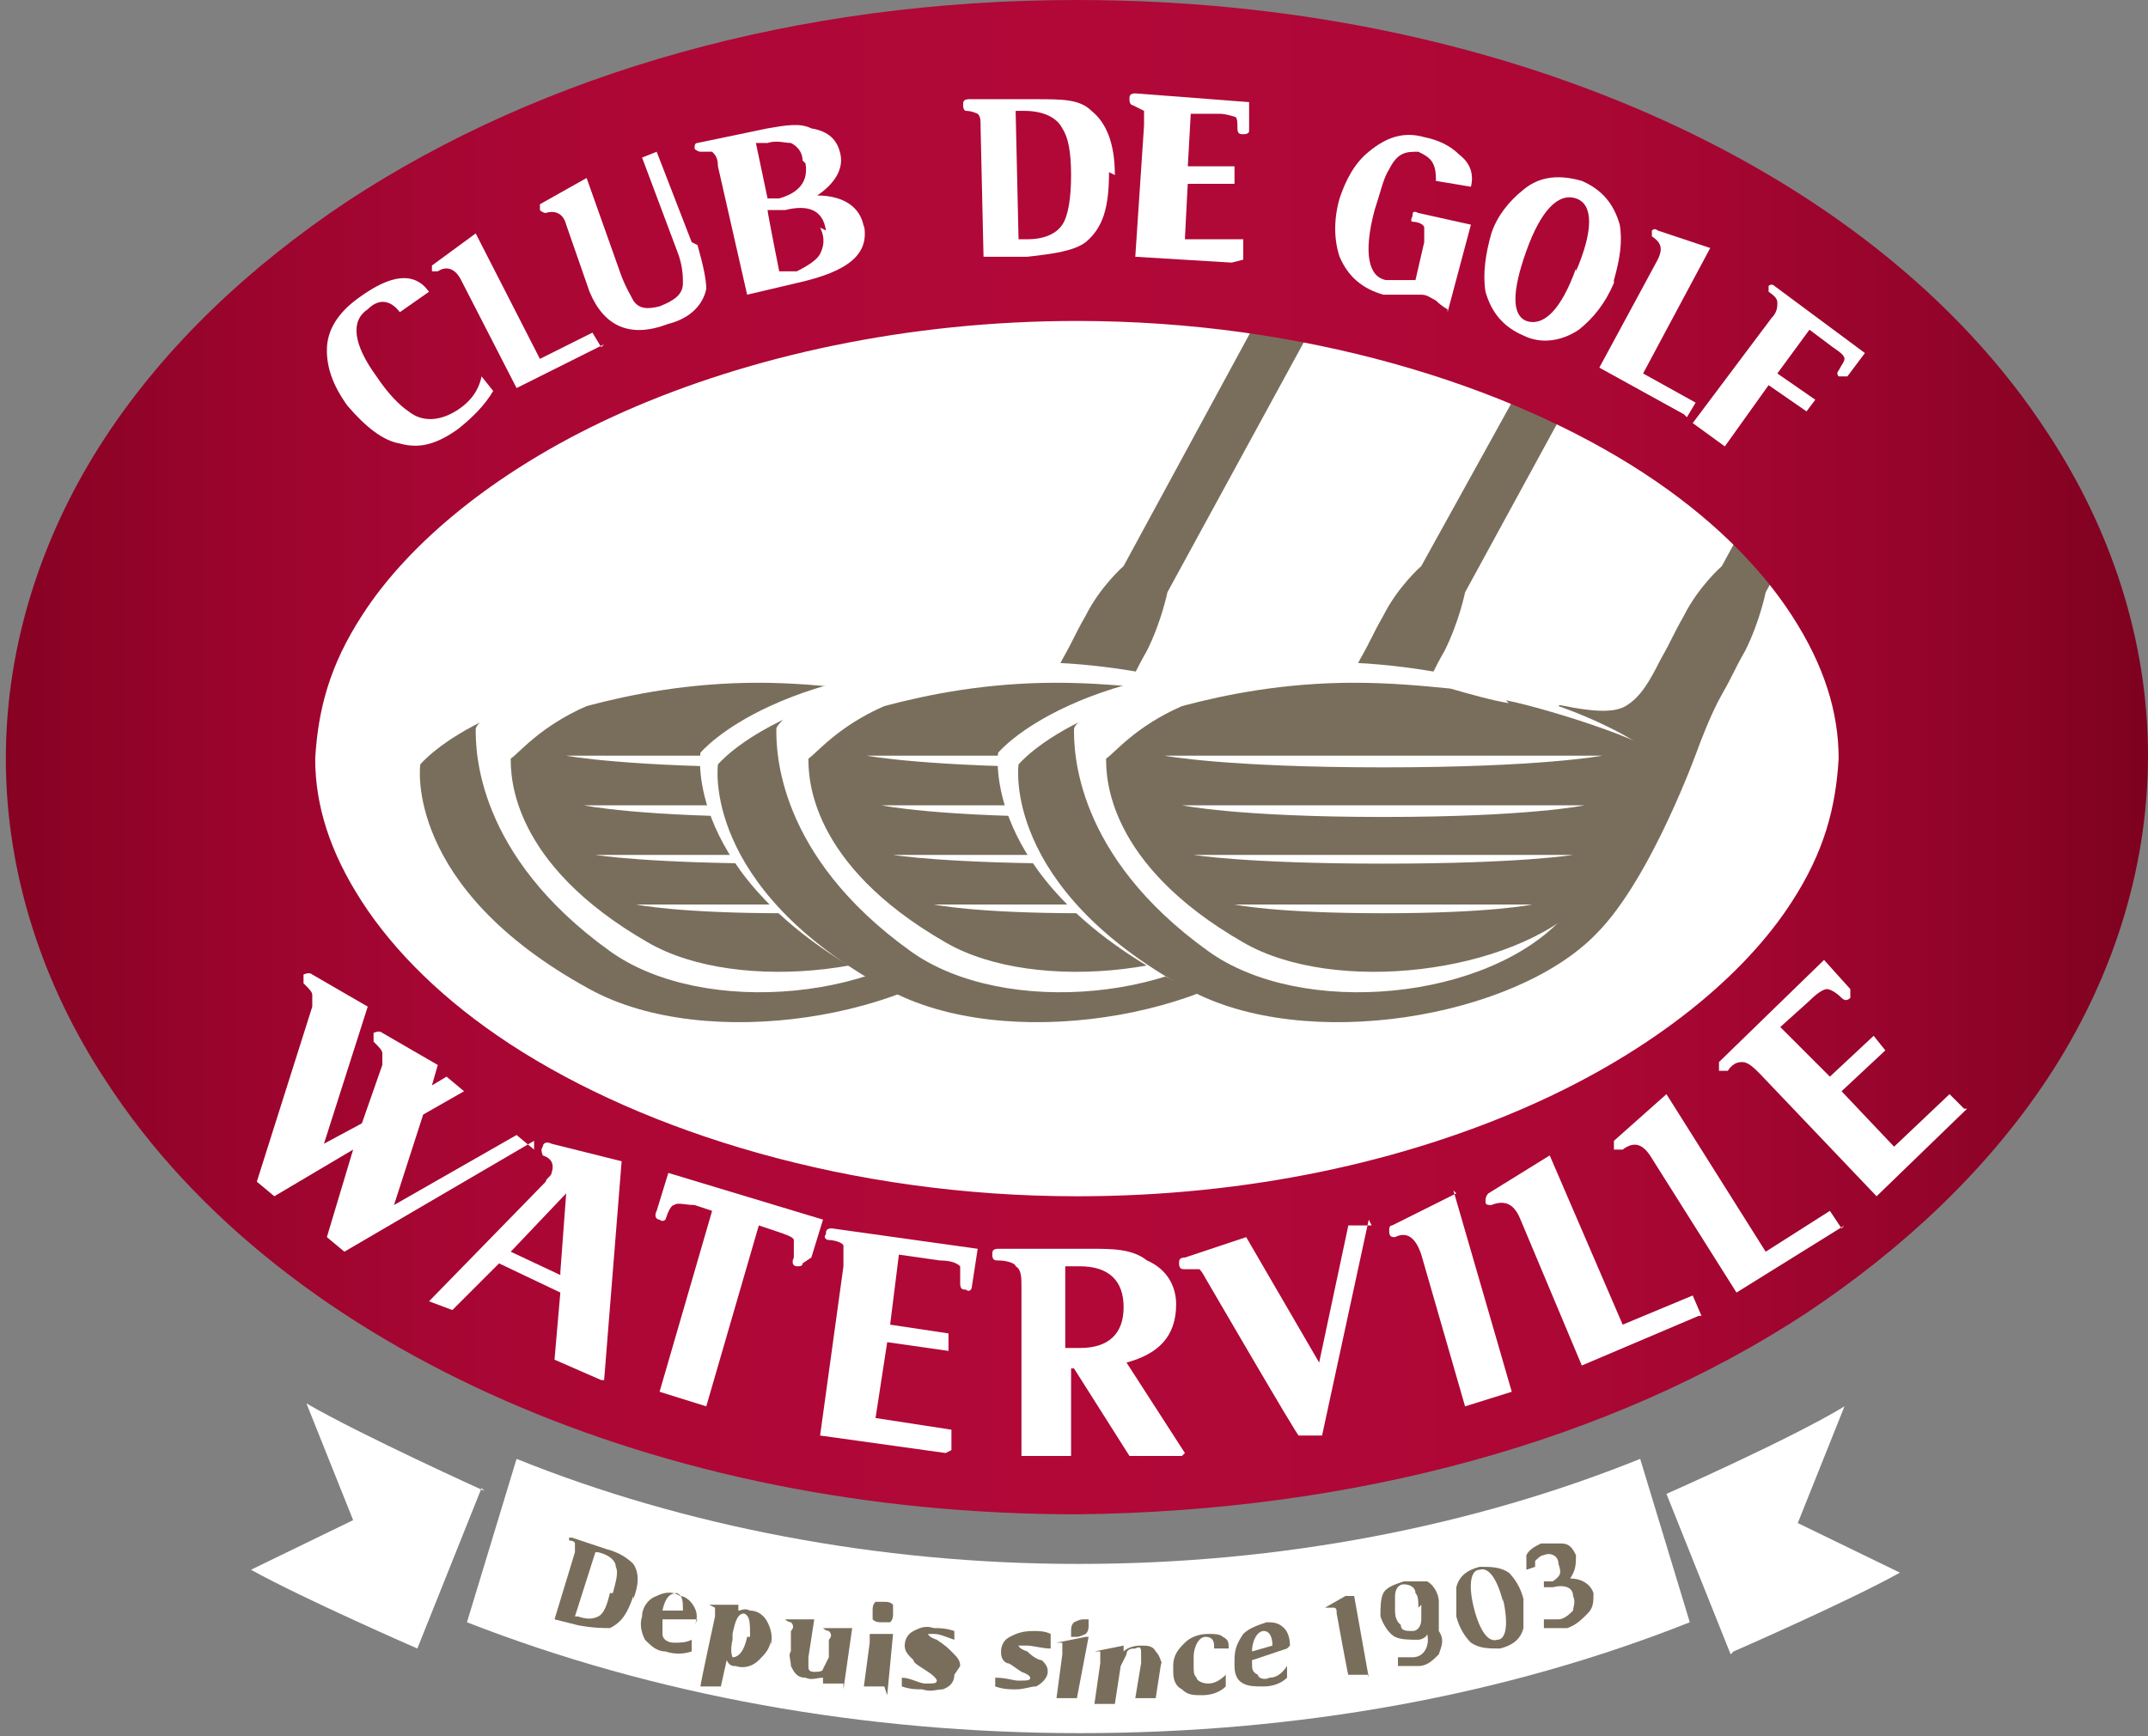 <?xml version="1.0" encoding="UTF-8"?>
<svg id="Layer_1" xmlns="http://www.w3.org/2000/svg" xmlns:xlink="http://www.w3.org/1999/xlink" version="1.1" viewBox="0 0 73.6 59.5">
  <rect x="0" y="0" width="73.6" height="59.5" fill="#808080" stroke="none"/>
  <!-- Generator: Adobe Illustrator 29.3.1, SVG Export Plug-In . SVG Version: 2.1.0 Build 151)  -->
  <defs>
    <style>
      .st0 {
        fill: url(#linear-gradient);
      }

      .st1 {
        fill: #fff;
      }

      .st2 {
        fill: #796e5c;
      }
    </style>
    <linearGradient id="linear-gradient" x1=".2" y1="26" x2="73.6" y2="26" gradientUnits="userSpaceOnUse">
      <stop offset="0" stop-color="#76001b"/>
      <stop offset="0" stop-color="#860223"/>
      <stop offset=".1" stop-color="#99042c"/>
      <stop offset=".2" stop-color="#a60633"/>
      <stop offset=".3" stop-color="#ae0736"/>
      <stop offset=".5" stop-color="#b10838"/>
      <stop offset=".7" stop-color="#ae0736"/>
      <stop offset=".8" stop-color="#a40631"/>
      <stop offset=".9" stop-color="#94042a"/>
      <stop offset="1" stop-color="#7e011f"/>
      <stop offset="1" stop-color="#76001b"/>
    </linearGradient>
  </defs>
  <ellipse class="st1" cx="37" cy="26.3" rx="29.5" ry="17.7"/>
  <g>
    <path class="st1" d="M44.1,11.1l-4.8,8.8s-.2,1-.7,2c-.4.7-.4.8-.8,1.5-.4.7-.8,1.8-.8,1.8,0,0-1.6,4.5-3.5,6.4-2.8,2.9-10,4.1-14,1.9-6.4-3.5-5.8-7.7-5.8-7.7,0,0,2.7-3.3,11.4-3.1,4.6,0,8.2,1.8,9.4,1.1.5-.3.8-.9,1.2-1.6.4-.7.4-.8.8-1.5.5-1,1.3-1.7,1.3-1.7l5.1-9.4,1.2,1.5Z"/>
    <path class="st2" d="M44.8,11.5l-4.8,8.8s-.2,1-.7,2c-.4.7-.4.8-.8,1.5-.4.7-.8,1.8-.8,1.8,0,0-1.6,4.5-3.5,6.4-2.8,2.9-10,4.1-14,1.9-6.4-3.5-5.8-7.7-5.8-7.7,0,0,2.7-3.3,11.4-3.1,4.6,0,8.2,1.8,9.4,1.1.5-.3.8-.8,1.2-1.6.4-.7.4-.8.8-1.5.5-1,1.3-1.7,1.3-1.7l5.1-9.4,1.2,1.5Z"/>
    <path class="st1" d="M33,24.1c-1.8-.3-4.3-1.1-7.3-1.1-4.5,0-7.4.8-9.1,1.6-.2.2-.3.3-.3.4,0,.7,0,4.3,4.6,7.6h0c3.2,2.3,9.6,1.7,12.2-1.2,1.2-1.3,2.4-4,3-5.4.1-.3-1.5-1.2-3.2-1.8Z"/>
    <path class="st2" d="M31.2,24.1c-.6-.1-1.3-.3-2-.5-1-.1-2.1-.2-3.2-.2-2.4,0-4.4.4-5.9.8-1.6.7-2.3,1.6-2.6,1.8,0,.6,0,3.6,4.7,6.3h0c3.1,1.8,9.2,1.1,11.7-1.4,1.1-1.2,2.2-3.5,2.7-4.8.2-.5-3.9-1.8-5.4-2.1Z"/>
    <path class="st1" d="M19.4,25.9s2.1.4,7.5.4,7.5-.4,7.5-.4h-14.9Z"/>
    <path class="st1" d="M20,27.6s1.9.4,6.9.4,6.9-.4,6.9-.4h-13.9Z"/>
    <path class="st1" d="M20.4,29.3s1.8.3,6.5.3,6.5-.3,6.5-.3h-13.1Z"/>
    <path class="st1" d="M21.8,31s1.4.3,5.1.3,5.1-.3,5.1-.3h-10.2Z"/>
  </g>
  <g>
    <path class="st1" d="M54.4,11.1l-4.8,8.8s-.2,1-.7,2c-.4.7-.4.8-.8,1.5-.4.7-.8,1.8-.8,1.8,0,0-1.6,4.5-3.5,6.4-2.8,2.9-10,4.1-14,1.9-6.4-3.5-5.8-7.7-5.8-7.7,0,0,2.7-3.3,11.4-3.1,4.6,0,8.2,1.8,9.4,1.1.5-.3.8-.9,1.2-1.6.4-.7.4-.8.8-1.5.5-1,1.3-1.7,1.3-1.7l5.1-9.4,1.2,1.5Z"/>
    <path class="st2" d="M55,11.5l-4.8,8.8s-.2,1-.7,2c-.4.7-.4.8-.8,1.5-.4.7-.8,1.8-.8,1.8,0,0-1.6,4.5-3.5,6.4-2.8,2.9-10,4.1-14,1.9-6.4-3.5-5.8-7.7-5.8-7.7,0,0,2.7-3.3,11.4-3.1,4.6,0,8.2,1.8,9.4,1.1.5-.3.8-.8,1.2-1.6.4-.7.4-.8.8-1.5.5-1,1.3-1.7,1.3-1.7l5.2-9.4,1.2,1.5Z"/>
    <path class="st1" d="M43.3,24.1c-1.8-.3-4.3-1.1-7.3-1.1-4.5,0-7.4.8-9.1,1.6-.2.2-.3.3-.3.4,0,.7,0,4.3,4.6,7.6h0c3.2,2.3,9.6,1.7,12.2-1.2,1.2-1.3,2.4-4,3-5.4.1-.3-1.5-1.2-3.2-1.8Z"/>
    <path class="st2" d="M41.5,24.1c-.6-.1-1.3-.3-2-.5-1-.1-2.1-.2-3.3-.2-2.4,0-4.4.4-5.9.8-1.6.7-2.3,1.6-2.6,1.8,0,.6,0,3.6,4.7,6.3h0c3.1,1.8,9.2,1.1,11.7-1.4,1.1-1.2,2.2-3.5,2.7-4.8.2-.5-3.9-1.8-5.4-2.1Z"/>
    <path class="st1" d="M29.7,25.9s2.1.4,7.5.4,7.5-.4,7.5-.4h-14.9Z"/>
    <path class="st1" d="M30.2,27.6s1.9.4,6.9.4,6.9-.4,6.9-.4h-13.9Z"/>
    <path class="st1" d="M30.6,29.3s1.8.3,6.5.3,6.5-.3,6.5-.3h-13.1Z"/>
    <path class="st1" d="M32,31s1.4.3,5.1.3,5.1-.3,5.1-.3h-10.2Z"/>
  </g>
  <g>
    <path class="st1" d="M64.6,11.1l-4.8,8.8s-.2,1-.7,2c-.4.7-.4.8-.8,1.5-.4.7-.8,1.8-.8,1.8,0,0-1.6,4.5-3.5,6.4-2.8,2.9-10,4.1-14,1.9-6.4-3.5-5.8-7.7-5.8-7.7,0,0,2.7-3.3,11.4-3.1,4.6,0,8.2,1.8,9.4,1.1.5-.3.8-.9,1.2-1.6.4-.7.4-.8.8-1.5.5-1,1.3-1.7,1.3-1.7l5.1-9.4,1.2,1.5Z"/>
    <path class="st2" d="M65.3,11.5l-4.8,8.8s-.2,1-.7,2c-.4.7-.4.8-.8,1.5-.4.7-.8,1.8-.8,1.8,0,0-1.6,4.5-3.5,6.4-2.8,2.9-10,4.1-14,1.9-6.4-3.5-5.8-7.7-5.8-7.7,0,0,2.7-3.3,11.4-3.1,4.6,0,8.2,1.8,9.4,1.1.5-.3.8-.8,1.2-1.6.4-.7.4-.8.8-1.5.5-1,1.3-1.7,1.3-1.7l5.1-9.4,1.2,1.5Z"/>
    <path class="st1" d="M53.5,24.1c-1.8-.3-4.3-1.1-7.3-1.1-4.5,0-7.4.8-9.1,1.6-.2.2-.3.3-.3.4,0,.7,0,4.3,4.6,7.6h0c3.2,2.3,9.6,1.7,12.2-1.2,1.2-1.3,2.4-4,3-5.4.1-.3-1.5-1.2-3.2-1.8Z"/>
    <path class="st2" d="M51.7,24.1c-.6-.1-1.3-.3-2-.5-1-.1-2.1-.2-3.3-.2-2.4,0-4.4.4-5.9.8-1.6.7-2.3,1.6-2.6,1.8,0,.6,0,3.6,4.7,6.3h0c3.1,1.8,9.2,1.1,11.7-1.4,1.1-1.2,2.2-3.5,2.7-4.8.2-.5-3.9-1.8-5.4-2.1Z"/>
    <path class="st1" d="M39.9,25.9s2.1.4,7.5.4,7.5-.4,7.5-.4h-14.9Z"/>
    <path class="st1" d="M40.5,27.6s1.9.4,6.9.4,6.9-.4,6.9-.4h-13.9Z"/>
    <path class="st1" d="M40.9,29.3s1.8.3,6.5.3,6.5-.3,6.5-.3h-13.1Z"/>
    <path class="st1" d="M42.3,31s1.4.3,5.1.3,5.1-.3,5.1-.3h-10.2Z"/>
  </g>
  <path class="st0" d="M17.3,48c-5.7-2.5-10.6-6.2-13.7-11h0C1.5,33.8.2,30,.2,26H.2c0-4,1.3-7.8,3.4-11h0c2.1-3.2,5-5.9,8.3-8.1h0C18.6,2.5,27.3,0,36.9,0h0c7.2,0,13.9,1.4,19.6,3.9h0c5.7,2.5,10.6,6.2,13.7,11h0c2.1,3.2,3.4,7,3.4,11h0c0,4-1.3,7.8-3.4,11h0c-2.1,3.2-5,5.9-8.3,8.1h0c-6.7,4.4-15.5,6.8-25,6.9h0c-7.2,0-13.9-1.4-19.6-3.9h0ZM21.4,14.1c-4.3,1.9-7.4,4.5-9,7h0c-1.1,1.7-1.5,3.2-1.6,4.9h0c0,1.6.5,3.2,1.6,4.9h0c1.1,1.7,2.8,3.4,5.1,4.9h0c4.6,3,11.6,5.2,19.4,5.2h0c5.9,0,11.2-1.2,15.5-3.1h0c4.3-1.9,7.4-4.5,9-7h0c1.1-1.7,1.5-3.2,1.6-4.9h0c0-1.6-.5-3.2-1.6-4.9h0c-1.1-1.7-2.8-3.4-5.1-4.9h0c-4.6-3-11.6-5.2-19.4-5.2h0c-5.8,0-11.2,1.2-15.5,3.1h0Z"/>
  <g>
    <path class="st1" d="M18.3,39.1l-6.5,3.8-.6-.5.9-3-2.7,1.6-.6-.5,1.9-6c0-.2,0-.3,0-.4,0-.1-.1-.2-.3-.4,0,0,0,0,0,0,0,0,0-.2,0-.3,0,0,.2-.1.3,0l1.9,1.1-1.5,4.7,1.3-.7.7-2c0-.2,0-.3,0-.4,0-.1-.1-.2-.3-.4,0,0,0,0,0,0,0,0,0-.2,0-.3,0,0,.2-.1.3,0l1.9,1.1-.2.7.5-.3.6.5-1.4.8-1,3.1,4.2-2.4.6.5Z"/>
    <path class="st1" d="M20.6,47.3l-1.6-.7.2-2.3-2.1-1-1.6,1.6-.8-.3,4-4.1c0-.1.2-.2.2-.3.1-.3,0-.5-.3-.6,0,0,0,0,0,0,0,0-.1-.2,0-.3,0-.1.1-.2.3-.1l2.4.6-.6,7.5ZM19.2,43.6l.2-2.7-1.9,2,1.7.8Z"/>
    <path class="st1" d="M27.5,43.3s0,0,0,0c0,.1-.1.1-.2.1-.1,0-.2-.1-.1-.3,0-.3,0-.5,0-.6,0-.1-.3-.2-.6-.3l-.6-.2-1.8,6.2-1.6-.5,1.8-6.2-.6-.2c-.3,0-.6-.1-.7,0-.1,0-.2.2-.3.5,0,0,0,0,0,0,0,0-.1.1-.2,0-.1,0-.2-.1-.1-.3l.4-1.3,5.3,1.6-.4,1.3Z"/>
    <path class="st1" d="M32.4,49.8l-4.3-.6.8-5.8c0-.3,0-.6,0-.7,0-.1-.3-.2-.5-.2,0,0,0,0,0,0-.1,0-.2-.1-.1-.2,0-.1,0-.2.2-.2l5,.7-.2,1.3s0,0,0,0c0,.1-.1.2-.2.1-.1,0-.2,0-.2-.2,0-.3,0-.5,0-.6-.1-.1-.3-.2-.7-.2l-1.4-.2-.3,2.4,2,.3v.6c0,0-2.1-.3-2.1-.3l-.4,2.6,2.6.4v.7Z"/>
    <path class="st1" d="M40.5,49.9h-1.8s-1.9-3-1.9-3h-.1s0,3,0,3h-1.7s0-5.8,0-5.8c0-.3,0-.6-.2-.7,0-.1-.3-.2-.6-.2,0,0,0,0,0,0-.1,0-.2,0-.2-.2,0-.1,0-.2.2-.2h3.2c.7,0,1.4,0,1.9.4.7.3,1,.9,1,1.5,0,1.1-.6,1.7-1.7,2l2,3.1ZM38.5,44.8c0-.9-.5-1.4-1.5-1.4h-.5s0,2.8,0,2.8h.5c1,0,1.5-.5,1.5-1.4Z"/>
    <path class="st1" d="M46.9,41.8l-1.6,7.4h-.8c0,.1-3.2-5.4-3.2-5.4-.1-.2-.2-.3-.2-.3,0,0-.3,0-.5,0,0,0,0,0,0,0-.1,0-.2,0-.2-.2,0-.1,0-.2.2-.2l2.1-.7,2.5,4.3,1-4.7h.8Z"/>
    <path class="st1" d="M49.8,40.8l2,6.9-1.6.5-1.5-5.2c-.2-.6-.5-.8-.9-.6,0,0,0,0,0,0-.1,0-.2,0-.2-.2,0-.1,0-.2.1-.2l2.2-1.1Z"/>
    <path class="st1" d="M58.2,45.1l-4,1.7-2.1-5c-.2-.5-.5-.7-1-.5,0,0,0,0,0,0-.1,0-.2,0-.2-.1,0-.1,0-.2.1-.3l2.1-1.3,2.5,5.8,2.4-1,.3.7Z"/>
    <path class="st1" d="M63.2,42l-3.7,2.3-2.9-4.6c-.3-.5-.6-.6-1-.3,0,0,0,0,0,0-.1,0-.2,0-.3,0,0-.1,0-.2,0-.3l1.8-1.6,3.4,5.4,2.2-1.4.4.6Z"/>
    <path class="st1" d="M67.4,38l-3.1,3-4-4.2c-.2-.2-.4-.4-.6-.4-.1,0-.3,0-.5.3,0,0,0,0,0,0-.1,0-.2,0-.3,0,0-.1,0-.2,0-.3l3.6-3.5.9,1s0,0,0,0c0,0,0,.2,0,.3-.1.1-.2.1-.3,0-.2-.2-.4-.3-.5-.3-.1,0-.3.1-.6.4l-1,.9,1.7,1.7,1.5-1.4.4.5-1.5,1.4,1.8,1.9,1.9-1.8.5.5Z"/>
  </g>
  <g>
    <path class="st1" d="M14.7,10l-1,.7h0c-.3-.4-.7-.5-1.1-.1-.6.4-.5,1.2.3,2.3.4.6.8,1,1.1,1.2.5.4,1.1.3,1.6,0,.5-.3.8-.7.9-1.2l.4.5c-.3.5-.7.9-1.2,1.3-.7.5-1.3.7-2,.5-.6-.1-1.2-.6-1.8-1.3-.5-.7-.7-1.3-.7-1.9,0-.7.4-1.3,1.1-1.8,1.1-.8,1.9-.9,2.4-.2h0Z"/>
    <path class="st1" d="M20.7,11.8l-3,1.5-1.9-3.7c-.2-.4-.5-.5-.8-.3,0,0,0,0,0,0,0,0-.1,0-.2,0,0,0,0-.2,0-.2l1.5-1.1,2.2,4.3,1.8-.9.3.5Z"/>
    <path class="st1" d="M23.9,8.4c.2.7.3,1.2.3,1.5-.1.5-.5,1-1.3,1.2-1.3.5-2.2.1-2.7-1.1l-.8-2.3c-.1-.4-.4-.5-.7-.4,0,0,0,0,0,0,0,0-.1,0-.2-.1,0,0,0-.2,0-.2l1.6-.9,1.1,3.1c.2.6.4.9.5,1.1.2.3.5.3.9.2.5-.2.8-.4.8-.8,0-.2,0-.6-.2-1.1l-1.2-3.2.5-.2,1.2,3.1Z"/>
    <path class="st1" d="M29.6,7.7c.2,1-.5,1.6-2.3,2l-1.7.4-1-4.4c0-.3-.1-.4-.2-.5,0,0-.2,0-.4,0,0,0,0,0,0,0,0,0-.1,0-.2-.1,0-.1,0-.2.1-.2l2.4-.5c.6-.1,1.1-.2,1.5,0,.6.1.9.4,1,.9.1.5-.2,1-.8,1.4.9,0,1.5.4,1.6,1.1ZM27.5,5.5c0-.3-.2-.5-.4-.6-.2,0-.5-.1-.8,0h-.4c0,0,.4,1.9.4,1.9h.4c.7-.2,1-.6.9-1.2ZM28.3,7.9c-.1-.7-.6-.9-1.4-.7h-.6c0,.1.4,2.1.4,2.1h.6c.4-.2.7-.4.8-.6.1-.2.2-.5,0-.9Z"/>
    <path class="st1" d="M38,5.9c0,1.2-.2,1.9-.8,2.4-.4.3-1.1.4-2,.5h-1.5s-.1-4.4-.1-4.4c0-.3,0-.4-.1-.5,0,0-.2-.1-.4-.1,0,0,0,0,0,0,0,0-.1,0-.1-.2,0-.1,0-.2.2-.2h2.3c.9,0,1.5,0,1.9.4.5.4.8,1.1.8,2.2ZM36.7,6c0-.8-.1-1.3-.3-1.6-.2-.4-.7-.6-1.3-.6h-.3s.1,4.4.1,4.4h.3c.6,0,1-.2,1.2-.5.2-.3.3-.9.3-1.7Z"/>
    <path class="st1" d="M42.2,9l-3.3-.2.3-4.5c0-.3,0-.4,0-.5,0,0-.2-.1-.4-.2,0,0,0,0,0,0,0,0-.1,0-.1-.2,0-.1,0-.2.2-.2l3.9.3v1c0,0,0,0,0,0,0,0,0,.1-.2.1-.1,0-.2,0-.2-.2,0-.2,0-.4-.1-.4,0,0-.3-.1-.5-.1h-1c0,0-.1,1.8-.1,1.8h1.6c0,.1,0,.6,0,.6h-1.6c0-.1-.1,1.9-.1,1.9h2c0,.1,0,.7,0,.7Z"/>
    <path class="st1" d="M49.6,10.6c0,0-.2-.1-.4-.3-.2-.1-.3-.2-.5-.2-.2,0-.4,0-.6,0-.3,0-.5,0-.7,0-.7-.2-1.2-.6-1.5-1.3-.2-.6-.2-1.3,0-2,.2-.6.5-1.2,1-1.6.6-.5,1.2-.7,1.9-.5.5.1.9.3,1.2.6.4.3.5.7.4,1.1h0c0,0-1.2-.2-1.2-.2h0c0-.2,0-.4-.1-.6-.1-.2-.3-.3-.5-.4-.4,0-.7,0-1,.6-.2.3-.3.8-.5,1.4-.4,1.5-.2,2.3.4,2.4.3,0,.6,0,1,0l.3-1.3c0-.2,0-.4,0-.5,0-.1-.2-.2-.4-.2,0,0,0,0,0,0,0,0-.1,0,0-.2,0-.1,0-.2.2-.1l1.8.4-.8,3Z"/>
    <path class="st1" d="M55.3,9.7c-.3.7-.7,1.2-1.2,1.6-.6.4-1.3.5-1.9.2-.7-.3-1.1-.8-1.3-1.5-.1-.6,0-1.3.2-2,.2-.6.6-1.1,1.1-1.5.6-.5,1.3-.5,2-.3.7.3,1.1.8,1.3,1.5.1.6,0,1.2-.2,1.9ZM54,9.3c.6-1.4.6-2.3,0-2.5-.6-.2-1.2.4-1.7,1.8-.5,1.4-.5,2.2,0,2.4.6.2,1.2-.4,1.7-1.8Z"/>
    <path class="st1" d="M57.7,14.2l-2.9-1.6,2-3.7c.2-.4.1-.6-.2-.8,0,0,0,0,0,0,0,0,0-.1,0-.2,0,0,.1-.1.2,0l1.8.6-2.3,4.3,1.8,1-.3.5Z"/>
    <path class="st1" d="M63.2,12.9s0,0,0,0c0,0-.1,0-.2,0,0,0-.1-.1,0-.2.1-.2.2-.3.2-.4,0-.1-.1-.2-.4-.4l-.8-.6-1.1,1.5,1.3.9-.3.4-1.3-.9-1.5,2.1-1.1-.8,2.7-3.6c.2-.2.2-.4.2-.5,0-.1,0-.2-.3-.4,0,0,0,0,0,0,0,0,0-.1,0-.2,0,0,.1-.1.2,0l3.1,2.3-.6.8Z"/>
  </g>
  <path class="st1" d="M16.6,51.1s-4.2-1.9-6.1-3l1.6,4-3.5,1.7c1.8,1,5.7,2.7,5.7,2.7l2.2-5.5Z"/>
  <path class="st1" d="M59.4,56.6s3.9-1.7,5.7-2.7l-3.5-1.7,1.6-4c-1.8,1.1-6.1,3-6.1,3l2.2,5.5Z"/>
  <path class="st1" d="M36.9,53.6c-6.8,0-13.5-1.3-19.2-3.6l-1.7,5.6c6.4,2.5,13.6,3.8,21,3.8h0c7.5,0,14.6-1.3,20.9-3.8l-1.7-5.6c-5.7,2.3-12.3,3.6-19.2,3.6h0Z"/>
  <g>
    <path class="st2" d="M21.7,54.7c-.2.6-.4.9-.8,1.1-.2,0-.6,0-1.1-.1l-.8-.2.7-2.3c0-.1,0-.2,0-.3,0,0,0-.1-.2-.1,0,0,0,0,0,0,0,0,0,0,0-.1,0,0,0,0,.1,0l1.2.4c.4.1.7.3.9.5.2.3.2.7,0,1.2ZM21,54.6c.1-.4.2-.7.1-.9,0-.2-.2-.4-.6-.5h-.1s-.7,2.2-.7,2.2h.1c.3.1.5.1.7,0,.2-.1.3-.4.4-.8Z"/>
    <path class="st2" d="M23.9,55.5h-1.2c0,.1,0,.3,0,.5,0,.2.2.3.4.3.2,0,.4,0,.6-.1v.4c-.3.1-.6.1-.9,0-.3,0-.5-.2-.7-.4-.1-.2-.2-.5-.1-.8,0-.3.2-.6.5-.7.2-.1.5-.2.8,0,.2,0,.4.2.5.4.1.2.1.4,0,.6ZM23.4,55.2c0-.3,0-.5-.2-.6-.2,0-.4.1-.5.6h.7Z"/>
    <path class="st2" d="M26.4,56.2c0,.3-.2.5-.4.7-.2.2-.5.3-.8.2-.1,0-.2,0-.3-.2l-.2.9h-.7c0-.1.5-2.4.5-2.4,0-.1,0-.2,0-.3,0,0,0,0-.2-.1,0,0,0,0,0,0,0,0,0,0,0,0,0,0,0,0,0,0h1s0,.2,0,.2c.1,0,.2-.1.4,0,.3,0,.5.2.6.4.1.2.2.5.1.8ZM25.7,56.1c0-.5,0-.7-.2-.8-.2,0-.3.2-.4.7v.2c-.1.4,0,.6,0,.6.2,0,.4-.2.5-.7Z"/>
    <path class="st2" d="M28.9,57.7h-.7c0-.1,0-.2,0-.2-.2,0-.4.1-.6,0-.3,0-.4-.2-.5-.4,0-.2-.1-.4,0-.5v-.7c.1-.1.1-.2,0-.3,0,0-.1,0-.2-.1,0,0,0,0,0,0,0,0,0,0,0,0,0,0,0,0,0,0h1s-.2,1.3-.2,1.3c0,.2,0,.3,0,.3,0,.1,0,.2.2.2.1,0,.3,0,.3-.1,0,0,.1-.2.2-.4v-.6c.1-.1.1-.2,0-.3,0,0-.1,0-.2-.1,0,0,0,0,0,0,0,0,0,0,0,0,0,0,0,0,0,0h1s-.3,2.1-.3,2.1Z"/>
    <path class="st2" d="M30.3,57.8h-.7c0,0,.2-1.5.2-1.5,0-.1,0-.2,0-.3,0,0-.1,0-.2,0h0s0,0,0,0c0,0,0,0,0,0h1c0,0-.2,2.1-.2,2.1ZM30.6,55.3c0,.1,0,.2-.1.3,0,0-.2,0-.3,0-.1,0-.2,0-.3-.1,0,0,0-.2,0-.3,0-.1,0-.2.1-.3,0,0,.2,0,.3,0,.1,0,.2,0,.3.1,0,0,0,.2,0,.3Z"/>
    <path class="st2" d="M32.7,57.4c0,.2-.1.4-.4.5-.2,0-.4.1-.7,0-.2,0-.4,0-.7-.1v-.3c.3,0,.6.2.8.2.3,0,.4,0,.4-.1,0,0,0-.1-.3-.3-.3-.2-.5-.3-.5-.4-.2-.2-.3-.3-.3-.5,0-.2.1-.4.3-.5.2-.1.4-.2.7-.1.2,0,.4,0,.7.1v.3c-.3-.1-.5-.2-.7-.2,0,0-.1,0-.2,0,0,0,0,0,0,0,0,0,0,.1.3.2.3.2.4.3.5.4.2.2.3.3.3.5Z"/>
    <path class="st2" d="M36,56.2v.3c-.3,0-.6-.1-.8-.1,0,0-.1,0-.2,0,0,0-.1,0-.1,0,0,0,0,.1.3.2.2.2.4.3.5.3.2.2.2.3.2.4,0,.2-.2.4-.4.5-.2,0-.4.1-.7.1-.2,0-.4,0-.7-.1v-.3c.4,0,.6.1.8.1.3,0,.4,0,.4-.1,0,0,0-.1-.3-.2-.3-.2-.4-.3-.5-.3-.2-.1-.2-.3-.2-.4,0-.2.1-.4.3-.5.2-.1.4-.2.8-.2.2,0,.4,0,.6.1Z"/>
    <path class="st2" d="M37.3,56.1l-.4,2.1h-.7s.2-1.5.2-1.5c0,0,0-.1,0-.2,0,0,0-.1,0-.2,0,0,0,0-.2,0h0s0,0,0,0c0,0,0,0,0,0l1-.2ZM36.9,56.1c0,0-.2,0-.2,0,0,0,0-.1,0-.2,0-.1,0-.2.1-.3,0,0,.2-.1.3-.1,0,0,.2,0,.2,0,0,0,0,.1,0,.2,0,.1,0,.2-.1.3,0,0-.2.1-.3.1Z"/>
    <path class="st2" d="M39.8,56.9l-.2,1.3h-.7s.2-1.2.2-1.2c0-.1,0-.2,0-.3,0-.2,0-.3-.2-.2-.1,0-.3,0-.3.2,0,0-.1.2-.2.4l-.2,1.3h-.7s.2-1.4.2-1.4c0,0,0-.1,0-.2,0,0,0-.1,0-.2,0,0,0,0-.2,0h0s0,0,0,0c0,0,0,0,0,0l1-.2v.2c.1-.1.3-.2.6-.2.2,0,.4,0,.5.2.1.1.2.3.2.5,0,0,0,0,0,.1Z"/>
    <path class="st2" d="M42.1,56.5h0s-.5,0-.5,0h0c0,0,0-.1,0-.1,0-.2-.1-.3-.3-.3-.2,0-.4.3-.4.7,0,0,0,.2,0,.3,0,.2,0,.3.1.4,0,.1.2.2.4.2.2,0,.4-.1.6-.3v.4c-.2.2-.5.3-.8.3-.3,0-.5,0-.7-.2-.2-.1-.3-.3-.3-.6,0,0,0-.1,0-.2,0-.4.2-.6.4-.8.2-.2.5-.3.8-.3.2,0,.4,0,.5.1.2.1.2.2.2.4,0,0,0,0,0,0Z"/>
    <path class="st2" d="M44.1,56.5l-1.2.4s0,0,0,.1c0,.2,0,.3.2.4,0,.1.2.2.4.1.2,0,.4-.1.6-.4v.4c-.2.2-.5.3-.8.3-.3,0-.5,0-.7-.1-.2-.1-.3-.3-.3-.6,0,0,0-.1,0-.2,0-.4.1-.6.3-.9.2-.2.5-.3.8-.4.2,0,.4,0,.6.2.1.1.2.3.2.6ZM43.6,56.4c0-.3-.1-.5-.3-.5-.2,0-.4.3-.4.7l.7-.2Z"/>
    <path class="st2" d="M46.9,57.4h-.7c0,.1-.4-2.1-.4-2.1,0-.1,0-.2-.1-.2,0,0-.1,0-.3,0,0,0,0,0,0,0,0,0,0,0,0,0,0,0,0,0,0,0h0l.7-.4h.3c0,0,.5,2.8.5,2.8Z"/>
    <path class="st2" d="M49.3,55v.9c.2.3.1.5,0,.8-.2.2-.4.4-.7.4-.2,0-.4,0-.7,0v-.3c.2,0,.4,0,.5,0,.4,0,.6-.4.5-.8,0,.1-.2.2-.3.2-.3,0-.6,0-.8-.1-.2-.1-.4-.4-.5-.7,0-.3,0-.6.1-.8.1-.2.4-.3.7-.4.3,0,.6,0,.8,0,.2.1.4.4.4.7ZM48.6,55.1c0-.2,0-.4-.1-.5,0-.2-.2-.3-.4-.3-.2,0-.3.2-.3.4,0,0,0,.3,0,.5,0,.3.1.4.2.5,0,.2.2.2.4.2.2,0,.3-.2.3-.4,0-.1,0-.3,0-.5Z"/>
    <path class="st2" d="M52.2,54.7c0,.4,0,.7,0,1.1-.1.4-.4.6-.8.7-.4,0-.7,0-1-.2-.2-.2-.4-.5-.5-.9,0-.3,0-.7,0-1,.1-.4.4-.6.8-.7.4,0,.7,0,1,.2.2.2.4.5.5.9ZM51.5,54.9c-.2-.8-.5-1.2-.8-1.1-.3,0-.4.5-.2,1.3.2.8.5,1.2.8,1.1.3,0,.4-.5.2-1.4Z"/>
    <path class="st2" d="M54.6,54.6c0,.3,0,.5-.2.7-.2.2-.4.4-.7.5-.2,0-.5,0-.8,0v-.3c.2,0,.4,0,.5,0,.2,0,.4-.2.5-.3,0-.1.1-.3,0-.5,0-.3-.3-.4-.7-.3h-.3c0,0,0-.2,0-.2h.3c.3-.2.3-.3.2-.6,0-.3-.3-.4-.5-.3-.1,0-.2.1-.3.2,0,0,0,.1,0,.2h0s-.3.1-.3.1h0c0-.2,0-.3,0-.5.1-.2.3-.3.5-.4.2,0,.5,0,.7,0,.3,0,.4.2.5.4,0,.3,0,.5-.2.8.4,0,.7.2.8.5Z"/>
  </g>
</svg>